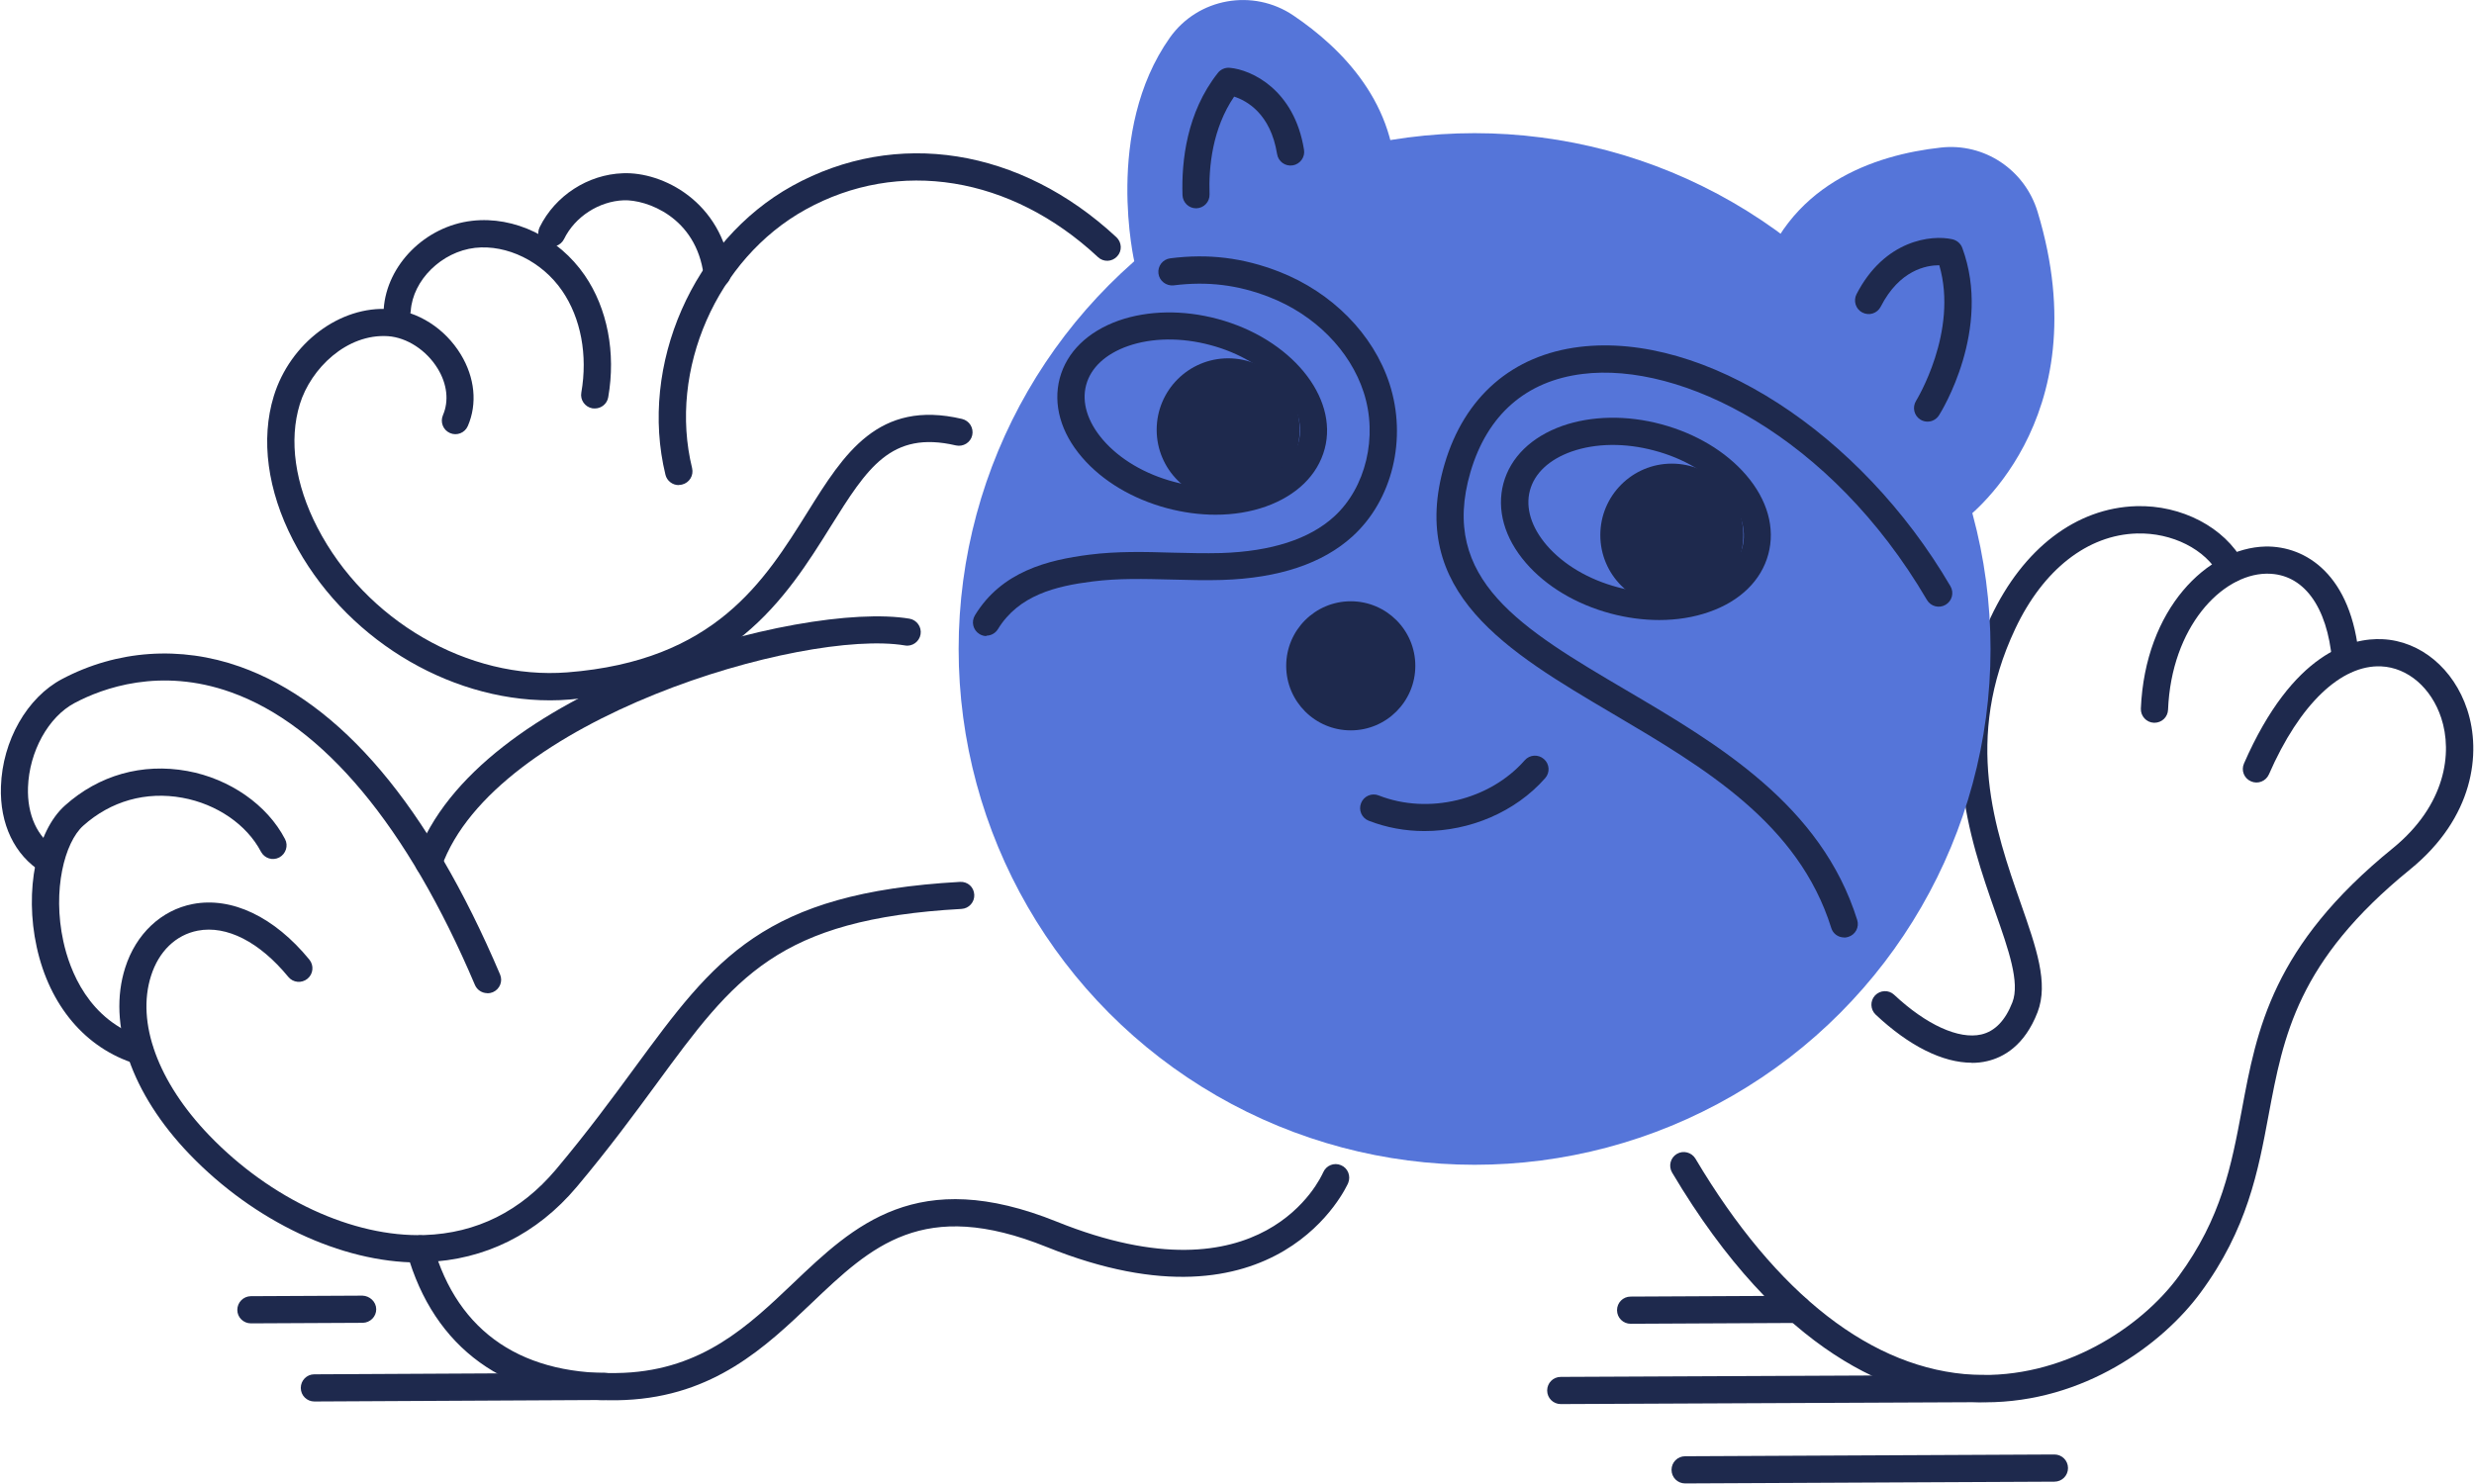 <svg viewBox="0 0 182.02 109.24" xmlns="http://www.w3.org/2000/svg" data-name="ART" id="c">
  <defs>
    <style>
      .d {
        fill: #5575d9;
      }

      .e {
        fill: #1e294d;
      }
    </style>
  </defs>
  <g>
    <g>
      <path d="M49.93,35.7c-.45,0-.86-.31-.97-.76-1.97-8.08,2.04-17.21,9.31-21.25,7.67-4.25,16.81-2.8,23.87,3.77.4.38.43,1.01.05,1.41-.38.41-1.01.43-1.41.05-6.4-5.97-14.66-7.3-21.53-3.49-6.51,3.61-10.1,11.79-8.33,19.02.13.54-.2,1.08-.74,1.21-.08.02-.16.03-.24.03Z" class="e"></path>
      <path d="M40.46,51.54c-7.62,0-15.23-4.69-18.9-11.79-1.89-3.66-2.39-7.42-1.42-10.59,1.2-3.91,4.87-6.68,8.54-6.41,2.06.14,4.06,1.42,5.22,3.33,1.04,1.71,1.23,3.63.52,5.27-.22.51-.81.74-1.31.52-.51-.22-.74-.81-.52-1.32.45-1.04.31-2.29-.39-3.43-.82-1.34-2.25-2.28-3.65-2.38-3.04-.2-5.68,2.38-6.49,5-.82,2.66-.36,5.89,1.29,9.08,3.54,6.85,11.09,11.23,18.4,10.66,10.84-.85,14.47-6.68,17.68-11.82,2.66-4.26,5.18-8.28,11.35-6.83.54.13.87.66.75,1.2-.12.54-.67.87-1.2.75-4.79-1.12-6.54,1.69-9.2,5.94-3.29,5.27-7.38,11.82-19.22,12.76-.48.04-.96.06-1.43.06Z" class="e"></path>
      <path d="M43.75,30.06c-.06,0-.12,0-.17-.01-.54-.1-.91-.61-.81-1.16.48-2.75-.03-5.48-1.41-7.49-1.48-2.16-4.06-3.42-6.41-3.16-2.45.28-4.58,2.37-4.73,4.65-.04.55-.51.96-1.06.93-.55-.04-.97-.51-.93-1.07.22-3.26,3.07-6.11,6.5-6.5,3.13-.36,6.37,1.22,8.29,4.01,1.67,2.43,2.3,5.7,1.73,8.97-.08.49-.51.83-.98.83Z" class="e"></path>
      <path d="M52.76,21.12c-.5,0-.93-.37-.99-.87-.55-4.3-4.23-5.57-5.88-5.51-1.82.07-3.59,1.21-4.39,2.85-.25.5-.84.7-1.34.46-.5-.24-.7-.84-.45-1.34,1.14-2.31,3.54-3.87,6.12-3.96,2.92-.12,7.28,2.08,7.94,7.26.07.55-.32,1.05-.87,1.12-.04,0-.08,0-.13,0Z" class="e"></path>
      <g>
        <path d="M10.28,78.33c-.1,0-.2-.01-.3-.04-3.68-1.14-6.34-4.28-7.28-8.6-.91-4.15-.03-8.53,2.08-10.41,2.5-2.24,5.69-3.14,9-2.54,3.12.57,5.88,2.49,7.19,5.01.26.49.06,1.09-.42,1.35-.49.26-1.09.07-1.35-.42-1.04-1.99-3.25-3.51-5.78-3.97-2.68-.49-5.27.24-7.3,2.06-1.36,1.22-2.28,4.73-1.46,8.5.46,2.12,1.85,5.86,5.92,7.12.53.16.82.72.66,1.25-.13.43-.53.7-.96.7Z" class="e"></path>
        <path d="M31.54,64.48c-.11,0-.22-.02-.33-.06-.52-.18-.79-.76-.61-1.28,4.41-12.44,28.31-18.94,36.31-17.61.54.09.91.61.82,1.15-.09.54-.61.92-1.15.82-7.49-1.25-30.23,5.42-34.1,16.31-.15.41-.53.67-.94.67Z" class="e"></path>
        <path d="M30.78,92.91c-5.67,0-12.08-3.02-16.83-7.96-4.29-4.46-6.06-9.59-4.74-13.73.79-2.49,2.65-4.24,4.97-4.69,2.87-.55,6,.94,8.58,4.09.35.43.29,1.06-.14,1.41-.43.35-1.06.29-1.41-.14-2.11-2.57-4.53-3.81-6.66-3.4-1.61.31-2.87,1.52-3.44,3.33-1.09,3.43.51,7.81,4.28,11.73,4.52,4.7,10.59,7.51,15.84,7.34,3.83-.13,7.08-1.75,9.67-4.82,2.32-2.76,4.17-5.28,5.8-7.5,5.89-8.02,9.44-12.86,23.93-13.67.58-.03,1.02.39,1.05.94.03.55-.39,1.02-.94,1.05-13.55.75-16.7,5.05-22.43,12.86-1.65,2.25-3.52,4.79-5.88,7.6-2.92,3.47-6.77,5.38-11.13,5.53-.17,0-.34,0-.52,0Z" class="e"></path>
        <path d="M35.86,73.09c-.39,0-.76-.23-.92-.61-4.96-11.68-11.17-19.13-17.96-21.54-5.19-1.85-9.42-.3-11.48.79-1.94,1.02-3.35,3.58-3.44,6.21-.07,2.03.69,3.68,2.07,4.53.47.29.62.91.33,1.38-.29.47-.91.62-1.38.33C1.08,62.94-.03,60.65.07,57.88c.11-3.37,1.92-6.55,4.5-7.91,4.05-2.14,8.7-2.46,13.08-.91,7.44,2.64,13.87,10.26,19.14,22.65.22.51-.02,1.09-.53,1.31-.13.05-.26.08-.39.08Z" class="e"></path>
      </g>
      <path d="M44.93,103.05c-7.71,0-13.01-3.83-14.99-10.87-.15-.53.16-1.08.69-1.23.53-.15,1.08.16,1.23.69,1.82,6.47,6.67,9.71,14.05,9.39,5.79-.26,9.16-3.47,12.42-6.57,4.49-4.28,9.14-8.7,19.43-4.55,15.19,6.12,19.41-3.23,19.59-3.63.22-.51.8-.75,1.31-.53.51.21.74.8.53,1.31-.05.12-5.11,11.59-22.18,4.71-9.1-3.67-12.91-.05-17.31,4.14-3.36,3.2-7.17,6.83-13.71,7.12-.36.02-.72.02-1.07.02Z" class="e"></path>
      <g>
        <path d="M158.51,53.19s-.03,0-.04,0c-.55-.02-.98-.49-.96-1.04.31-7.35,4.9-11.83,9.17-11.93,2.96-.05,6.36,2.07,6.89,8.25.05.55-.36,1.04-.91,1.08-.57.05-1.04-.36-1.08-.91-.35-4.03-2.12-6.42-4.76-6.42-.03,0-.06,0-.1,0-3.27.07-6.96,3.92-7.21,10.01-.02.54-.46.96-1,.96Z" class="e"></path>
        <path d="M146.04,103.19c-.31,0-.61,0-.92-.02-5.68-.28-14.12-3.43-22.1-16.88-.28-.48-.12-1.09.35-1.37.47-.28,1.09-.12,1.37.35,5.96,10.03,13.04,15.53,20.47,15.9,6.5.32,12.25-3.4,15.07-7.23,3.17-4.31,3.89-8.18,4.66-12.27,1.1-5.92,2.24-12.04,11.1-19.24,3.91-3.18,4.41-7.04,3.57-9.59-.73-2.22-2.46-3.71-4.42-3.8-2.93-.13-5.99,2.75-8.26,7.95-.22.5-.81.74-1.32.51-.51-.22-.74-.81-.51-1.32,3.59-8.2,7.91-9.25,10.19-9.14,2.79.13,5.24,2.17,6.23,5.18,1.05,3.19.49,7.95-4.21,11.77-8.29,6.74-9.31,12.24-10.4,18.06-.77,4.13-1.56,8.4-5.01,13.08-2.79,3.79-8.56,8.07-15.85,8.07Z" class="e"></path>
        <path d="M145.07,78.21c-2.13,0-4.6-1.22-7.07-3.54-.4-.38-.42-1.01-.05-1.41.38-.4,1.01-.43,1.41-.05,2.36,2.21,4.76,3.3,6.41,2.92,1-.23,1.77-1.03,2.29-2.37.56-1.45-.28-3.86-1.26-6.64-1.9-5.43-4.5-12.86-.33-21.71,2.39-5.06,6.29-8.03,10.7-8.16,3.33-.1,6.5,1.56,7.88,4.12.26.49.08,1.09-.4,1.36-.48.26-1.09.08-1.36-.4-1.03-1.91-3.48-3.14-6.07-3.07-3.63.1-6.9,2.66-8.95,7.01-3.83,8.11-1.48,14.82.4,20.2,1.15,3.29,2.06,5.88,1.24,8.02-.96,2.49-2.54,3.33-3.7,3.6-.37.09-.76.13-1.15.13Z" class="e"></path>
      </g>
    </g>
    <g>
      <path d="M119.97,97.42c-.55,0-1-.44-1-1,0-.55.44-1,1-1l12.3-.06h0c.55,0,1,.44,1,1,0,.55-.44,1-1,1l-12.3.06h0Z" class="e"></path>
      <path d="M114.83,103.33c-.55,0-1-.44-1-1,0-.55.44-1,1-1l31.13-.14h0c.55,0,1,.44,1,1,0,.55-.44,1-1,1l-31.13.14h0Z" class="e"></path>
      <path d="M123.98,109.17c-.55,0-1-.44-1-1,0-.55.44-1,1-1l27.17-.13h0c.55,0,1,.44,1,1,0,.55-.44,1-1,1l-27.17.13h0Z" class="e"></path>
    </g>
    <g>
      <path d="M18.46,97.39c-.55,0-1-.44-1-.99,0-.55.44-1,.99-1.01l8.22-.04c.53.02,1,.44,1.01.99s-.44,1-.99,1.01l-8.22.04h0Z" class="e"></path>
      <path d="M23.13,103.14c-.55,0-1-.44-1-1,0-.55.44-1,.99-1l21.39-.11h0c.55,0,1,.44,1,1,0,.55-.44,1-1,1l-21.39.11h0Z" class="e"></path>
    </g>
  </g>
  <g>
    <circle r="37.96" cy="47.76" cx="108.49" class="d"></circle>
    <g>
      <circle r="4.75" cy="49" cx="99.38" class="e"></circle>
      <circle r="5.26" cy="39.38" cx="123" class="e"></circle>
      <circle r="5.26" cy="31.63" cx="90.36" class="e"></circle>
    </g>
    <path d="M144.38,38.37s10.24-7.26,5.53-22.79c-.94-3.09-3.92-5.08-7.12-4.72-4.81.53-11.45,2.68-13.51,10.23" class="d"></path>
    <path d="M83.48,19.36s-2.29-9.69,2.59-16.59c2.07-2.92,6.12-3.64,9.09-1.63,3.51,2.37,7.71,6.52,7.52,12.7" class="d"></path>
    <g>
      <path d="M122.08,45.63c-1.17,0-2.38-.16-3.58-.48-2.54-.68-4.75-2-6.24-3.73-1.58-1.83-2.16-3.91-1.65-5.84h0c.52-1.93,2.06-3.43,4.34-4.24,2.15-.75,4.73-.8,7.27-.12,2.54.68,4.75,2,6.24,3.73,1.58,1.83,2.16,3.91,1.64,5.84-.52,1.93-2.06,3.44-4.34,4.24-1.13.4-2.39.6-3.69.6ZM112.56,36.1h0c-.34,1.27.1,2.7,1.23,4.02,1.23,1.43,3.09,2.53,5.24,3.1,2.16.58,4.32.55,6.09-.07,1.64-.58,2.73-1.59,3.07-2.87.34-1.27-.1-2.7-1.23-4.02-1.23-1.43-3.09-2.53-5.24-3.1-2.15-.58-4.32-.55-6.09.07-1.64.58-2.73,1.59-3.07,2.87Z" class="e"></path>
      <path d="M89.44,37.88c-1.17,0-2.38-.16-3.58-.48-2.54-.68-4.75-2-6.24-3.73-1.58-1.83-2.16-3.91-1.65-5.84h0c.52-1.93,2.06-3.43,4.34-4.24,2.15-.75,4.73-.8,7.27-.12,5.37,1.44,8.91,5.73,7.88,9.57-.52,1.93-2.06,3.43-4.34,4.24-1.13.4-2.39.6-3.69.6ZM79.91,28.34h0c-.34,1.27.1,2.7,1.23,4.02,1.23,1.43,3.09,2.53,5.24,3.1,2.16.58,4.32.55,6.09-.07,1.64-.58,2.73-1.59,3.07-2.87.73-2.73-2.23-5.99-6.47-7.12-2.15-.58-4.32-.55-6.09.07-1.64.58-2.73,1.59-3.07,2.87Z" class="e"></path>
      <path d="M141.82,31.03c-.18,0-.37-.05-.53-.15-.47-.29-.61-.91-.32-1.38.03-.05,3.13-5.09,1.71-9.98h-.01c-.94,0-2.92.35-4.3,3.05-.25.49-.85.69-1.35.43-.49-.25-.68-.86-.43-1.35,2.06-4,5.52-4.39,7.06-4.04.33.08.6.31.72.63,2.21,5.99-1.54,12.06-1.71,12.32-.19.3-.51.47-.85.47Z" class="e"></path>
      <path d="M88,15.33c-.54,0-.98-.43-1-.97-.08-2.49.3-6.08,2.6-8.99.21-.27.54-.41.88-.38,1.58.14,4.75,1.59,5.46,6.03.09.54-.28,1.06-.83,1.15-.55.09-1.06-.28-1.15-.83-.48-3-2.26-3.94-3.16-4.23-1.6,2.35-1.88,5.17-1.81,7.19.02.55-.41,1.01-.97,1.03-.01,0-.02,0-.03,0Z" class="e"></path>
      <path d="M72.58,46.81c-.18,0-.36-.05-.52-.15-.47-.29-.62-.9-.33-1.38,1.97-3.23,5.36-4.07,8.42-4.46,2.04-.26,4.1-.21,6.08-.15,1.19.03,2.42.06,3.62.03,3.68-.12,6.48-1.02,8.3-2.68,2.34-2.13,3.24-5.89,2.18-9.15-1-3.08-3.6-5.71-6.95-7.01-2.31-.9-4.54-1.17-7.03-.86-.54.06-1.05-.32-1.12-.87-.07-.55.32-1.05.87-1.12,2.82-.36,5.37-.04,8,.98,3.9,1.52,6.94,4.6,8.13,8.25,1.31,4.04.22,8.56-2.73,11.24-2.19,1.99-5.41,3.07-9.59,3.2-1.25.04-2.52,0-3.74-.03-2-.05-3.89-.1-5.78.14-2.72.34-5.44,1.01-6.97,3.51-.19.31-.52.48-.86.48Z" class="e"></path>
      <path d="M135.68,68.99c-.43,0-.82-.27-.95-.7-2.41-7.71-9.34-11.79-16.05-15.75-7.8-4.6-15.17-8.94-12.4-18.38,1.46-4.96,4.98-8.02,9.93-8.63,9.17-1.12,20.66,6.28,27.29,17.61.28.48.12,1.09-.36,1.37-.48.28-1.09.12-1.37-.36-7.08-12.09-18.1-17.53-25.33-16.63-4.16.51-7.01,3-8.25,7.21-2.33,7.94,3.77,11.54,11.5,16.09,6.71,3.95,14.31,8.43,16.95,16.88.17.53-.13,1.09-.66,1.25-.1.03-.2.05-.3.05Z" class="e"></path>
      <path d="M104.8,61.16c-1.4,0-2.79-.25-4.1-.76-.51-.2-.77-.78-.56-1.3.2-.51.78-.77,1.3-.56,3.64,1.43,8.16.35,10.74-2.59.37-.42,1-.45,1.41-.09.42.36.46,1,.09,1.41-2.2,2.5-5.55,3.89-8.88,3.89Z" class="e"></path>
    </g>
  </g>
</svg>